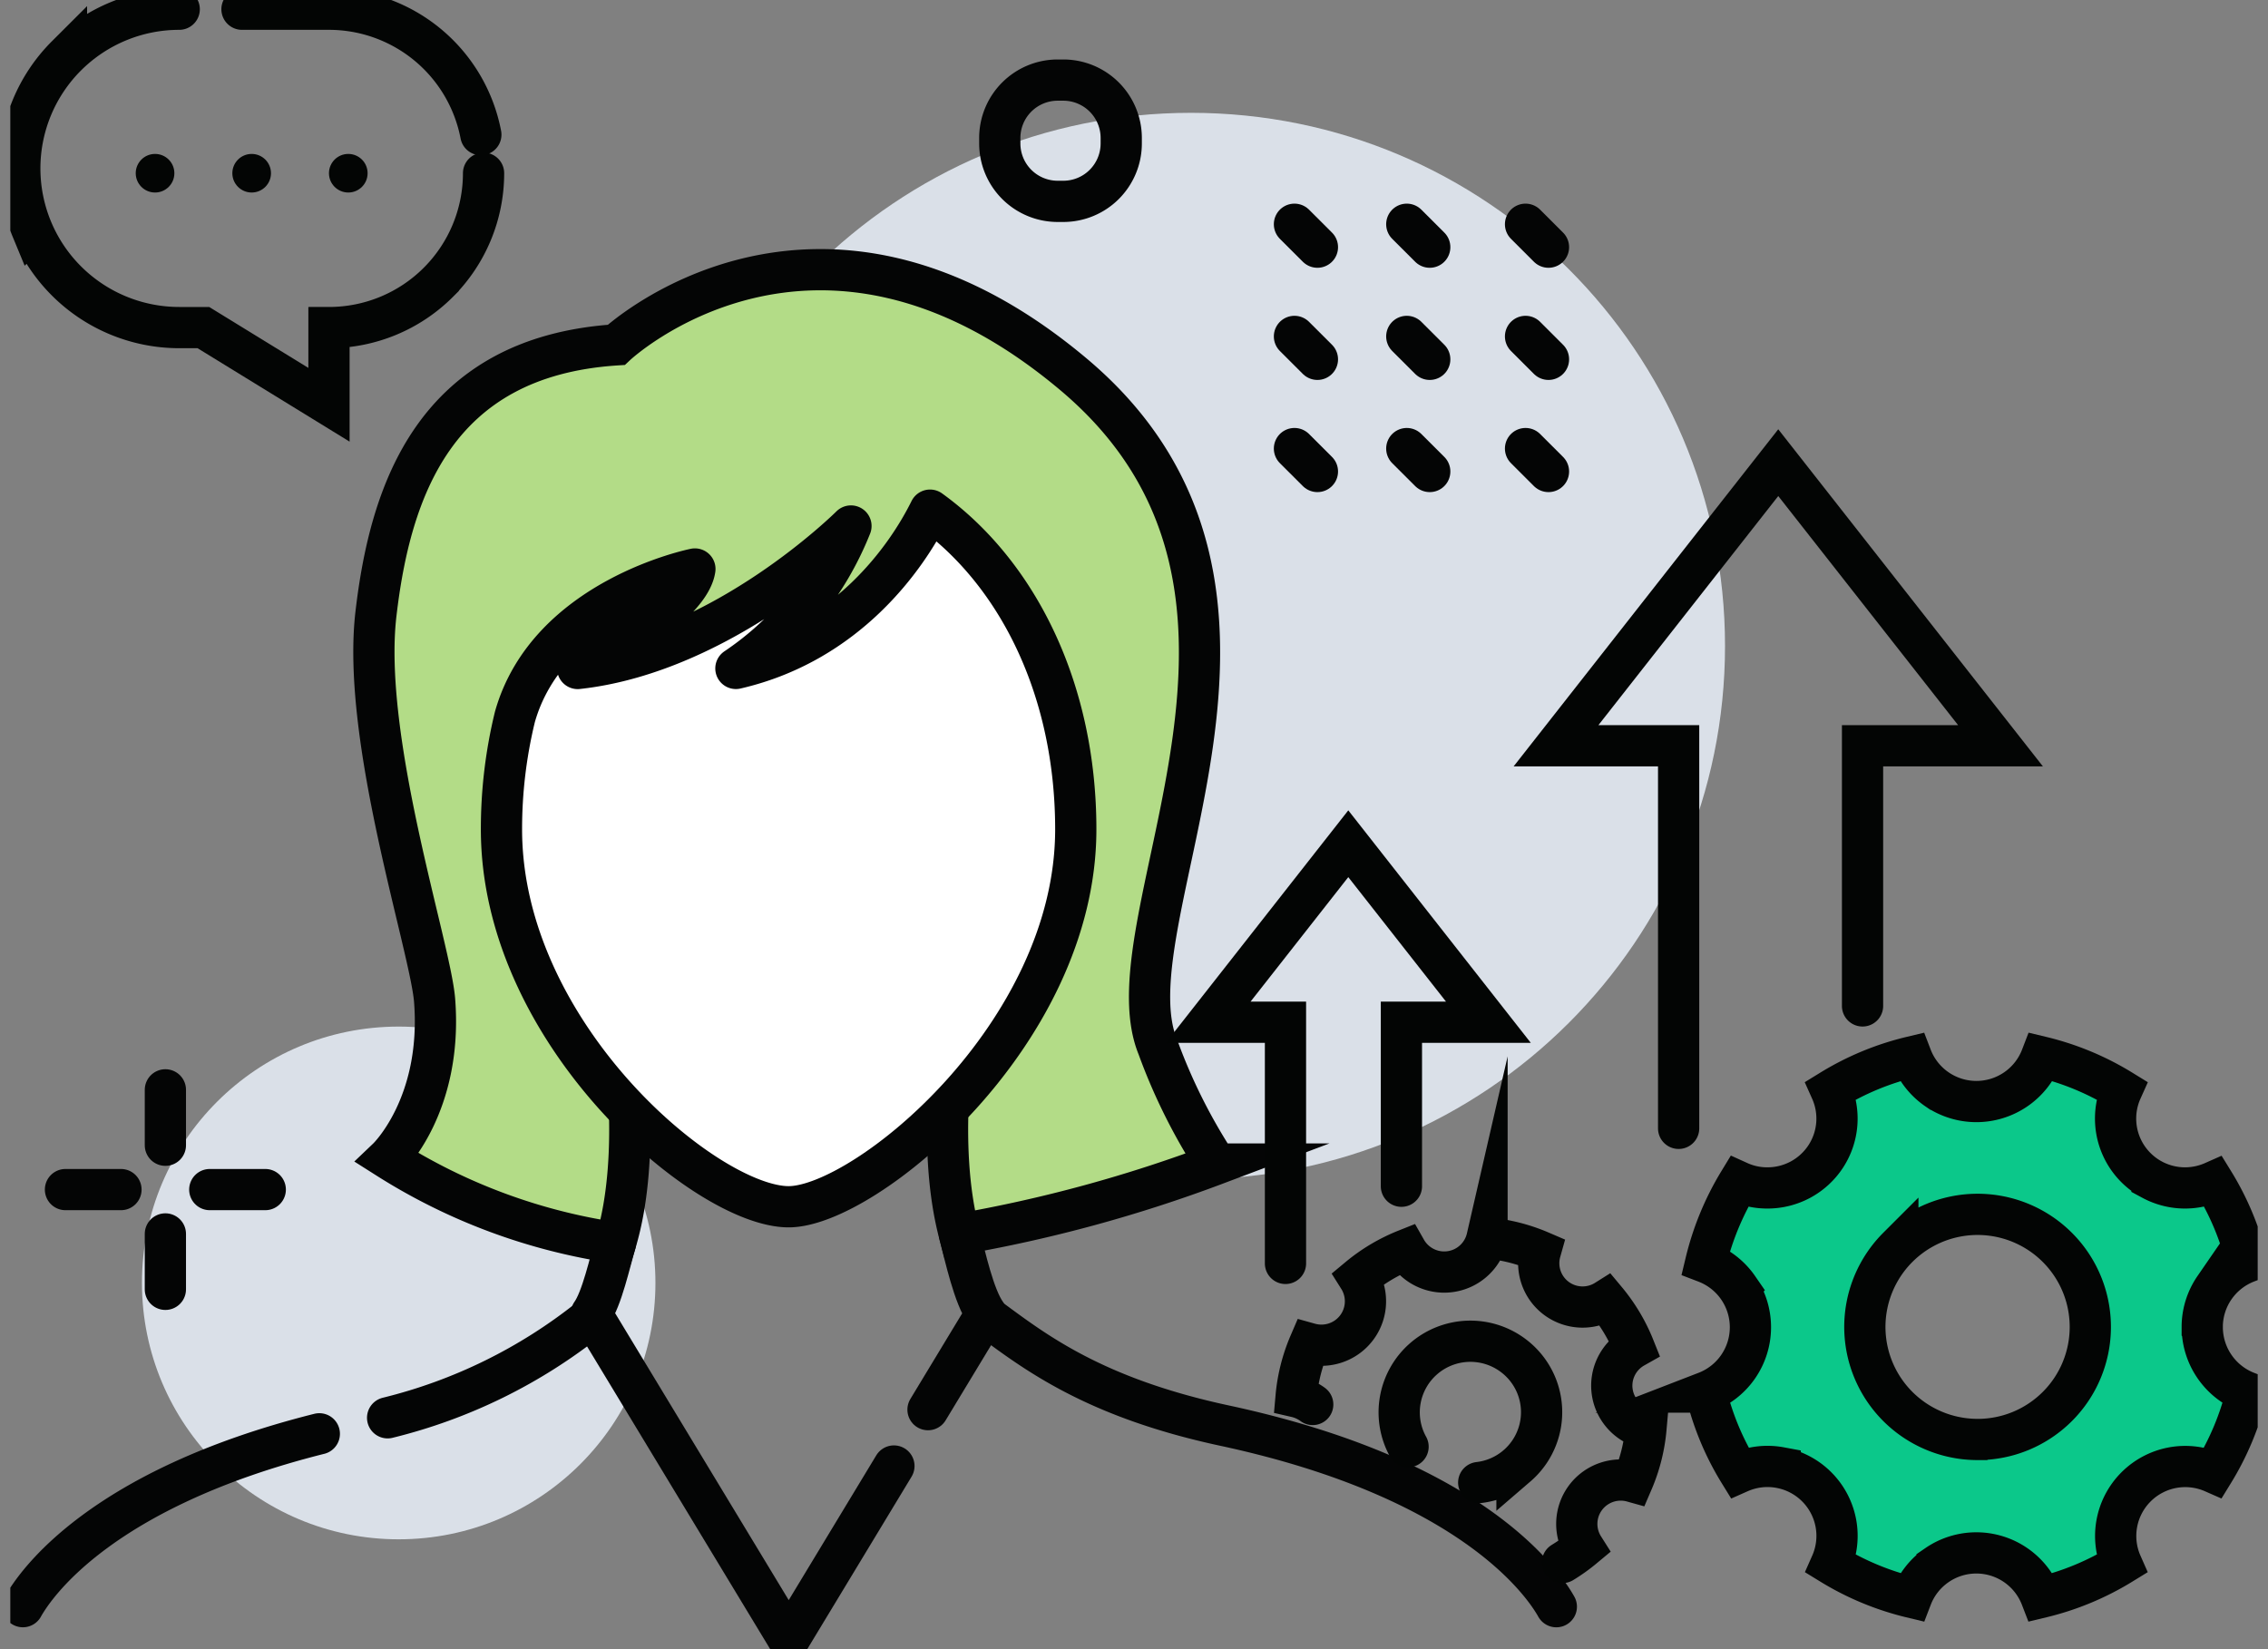 <svg xmlns="http://www.w3.org/2000/svg" width="110" height="80" fill="none" xmlns:v="https://vecta.io/nano"><rect width="100%" height="100%" fill="#808080" stroke="none"/><style><![CDATA[.B{stroke-width:2}.C{stroke-miterlimit:10}.D{stroke-linecap:round}.E{stroke-linejoin:round}]]></style><g clip-path="url(#A)"><g fill="#dae0e8"><path d="M19.337 74.671c6.877 0 12.452-5.568 12.452-12.436s-5.575-12.436-12.452-12.436S6.885 55.367 6.885 62.235s5.575 12.436 12.452 12.436zm38.428-17.465c14.304 0 25.9-11.581 25.9-25.867S72.069 5.473 57.765 5.473s-25.9 11.581-25.9 25.867 11.596 25.867 25.9 25.867z"/></g><g stroke="#040505" class="B"><path d="M58.997 56.467a68.55 68.55 0 0 1-12.465 3.402c-1.164-4.366-.201-9.931-.201-9.931l-8.079.599-8.079-.599s1.022 5.934-.319 10.352A28.3 28.3 0 0 1 18.8 56.186s2.68-2.555 2.278-7.666c-.211-2.607-3.552-12.645-2.845-18.734.694-5.958 2.845-12.486 11.654-13.057 0 0 9.662-9.084 22.17 1.423s1.542 26.395 4.1 32.638a27.65 27.65 0 0 0 2.839 5.677z" fill="#b3dc87" class="C"/><g class="D E"><path d="M43.356 71.115l-5.102 8.438-9.574-15.828c.516-.72.9-2.513 1.176-3.435m16.676-.421c.281 1.081.698 3.023 1.293 3.856l-2.816 4.656"/></g><path d="M33.703 27.601c-.284 1.987-5.684 4.827-5.684 4.827 7.116-.781 13.253-6.912 13.253-6.912-1.12 2.812-3.065 5.22-5.58 6.909 5.382-1.241 8.28-5.378 9.416-7.678 4.265 3.081 7.068 8.716 7.068 15.484 0 9.954-10.232 18.308-13.927 18.308-3.979 0-13.927-8.354-13.927-18.308a22.93 22.93 0 0 1 .651-5.453c1.623-5.757 8.728-7.176 8.728-7.176z" fill="#fff" class="E"/><g class="C"><g class="D"><use href="#B"/><path d="M63.896 17.431l-1.114-1.112m1.114-4.329l-1.114-1.112m6.562 11.994L68.23 21.76"/><path d="M69.344 17.431l-1.114-1.112m1.114-4.329l-1.114-1.112m6.873 11.994L73.99 21.76"/><path d="M75.103 17.431l-1.113-1.112m1.113-4.329l-1.113-1.112M8.021 59.857v2.688m0-9.678v2.688m-2.154 2.151H3.175m9.691 0h-2.692"/></g><path d="M54.381 6.959v-.265a2.81 2.81 0 0 0-2.813-2.809h-.265a2.81 2.81 0 0 0-2.813 2.809v.265a2.81 2.81 0 0 0 2.813 2.809h.265a2.81 2.81 0 0 0 2.813-2.809z"/></g></g><g stroke="#030504" class="D B C"><path d="M23.321 6.531a7.49 7.49 0 0 0-2.587-4.366C19.39 1.055 17.7.447 15.955.447h-4.218"/><path d="M8.692.447a7.74 7.74 0 0 0-2.959.588c-.938.388-1.791.957-2.509 1.674a7.72 7.72 0 0 0-1.676 2.505C1.16 6.151.96 7.155.96 8.169s.2 2.018.588 2.955a7.72 7.72 0 0 0 1.676 2.505c.718.717 1.57 1.286 2.509 1.674a7.74 7.74 0 0 0 2.959.588h1.172l6.092 3.744v-3.744c.985 0 1.96-.194 2.869-.57s1.736-.928 2.432-1.623a7.49 7.49 0 0 0 1.625-2.429 7.48 7.48 0 0 0 .571-2.866"/></g><g fill="#030504"><use href="#C"/><path d="M16.892 9.339c.518 0 .937-.419.937-.936s-.42-.936-.937-.936-.937.419-.937.936.42.936.937.936zm-9.372 0c.518 0 .937-.419.937-.936s-.42-.936-.937-.936-.937.419-.937.936.42.936.937.936z"/></g><g stroke="#040505" class="B D E"><path d="M48.005 63.967c2.204 1.622 5.064 3.831 11.389 5.189 11.994 2.575 15.444 7.631 16.089 8.783m-59.996-8.386C4.87 72.219 1.723 76.843 1.11 77.938m27.477-13.971a25.4 25.4 0 0 1-9.787 4.809"/></g><g stroke="#030504" class="C B"><path d="M75.782 75.795c.359-.219.701-.463 1.024-.732a2.13 2.13 0 0 1-.329-1.218c.016-.43.162-.844.419-1.19a2.13 2.13 0 0 1 1.02-.744c.407-.14.847-.153 1.262-.037a8.42 8.42 0 0 0 .653-2.584 2.13 2.13 0 0 1-1.092-.63c-.292-.315-.482-.712-.544-1.136a2.12 2.12 0 0 1 .196-1.244c.19-.385.492-.704.866-.915a8.5 8.5 0 0 0-1.365-2.289 2.13 2.13 0 0 1-2.406-.093c-.345-.257-.603-.611-.742-1.018a2.12 2.12 0 0 1-.035-1.259c-.822-.353-1.695-.573-2.587-.652a2.13 2.13 0 0 1-3.014 1.435 2.13 2.13 0 0 1-.917-.862 8.52 8.52 0 0 0-2.292 1.363 2.13 2.13 0 0 1-1.12 3.152 2.14 2.14 0 0 1-1.264.035c-.353.821-.574 1.693-.653 2.583.291.067.565.193.806.37m4.624 2.048c-.381-.689-.515-1.489-.378-2.264a3.45 3.45 0 0 1 1.129-2 3.46 3.46 0 0 1 2.136-.849c.788-.031 1.563.208 2.196.678a3.44 3.44 0 0 1 1.202 1.629 3.43 3.43 0 0 1 .075 2.022c-.179.666-.554 1.263-1.077 1.713a3.44 3.44 0 0 1-1.856.811m-9.372-10.631v-11.7h-3.749l6.795-8.658 6.795 8.658H67.97v7.956m13.445-2.808V36.176h-5.946l10.778-13.733 10.779 13.733h-6.691v12.62" class="D"/><path d="M106.81 64.375c0-.682.207-1.347.594-1.909a3.38 3.38 0 0 1 1.572-1.237c-.33-1.376-.877-2.692-1.62-3.897a3.42 3.42 0 0 1-1.373.294c-.563.001-1.116-.139-1.611-.406a3.37 3.37 0 0 1-1.22-1.125 3.36 3.36 0 0 1-.534-1.571c-.044-.56.053-1.122.283-1.635-1.204-.742-2.519-1.288-3.894-1.618a3.37 3.37 0 0 1-1.239 1.571c-.562.386-1.229.593-1.912.593s-1.349-.207-1.912-.593a3.37 3.37 0 0 1-1.239-1.571c-1.378.329-2.695.876-3.902 1.618a3.36 3.36 0 0 1 .283 1.635c-.044.56-.227 1.1-.534 1.571a3.37 3.37 0 0 1-1.221 1.125c-.495.267-1.048.407-1.611.406-.475.002-.945-.098-1.378-.294-.736 1.21-1.28 2.527-1.611 3.904.637.244 1.185.675 1.572 1.236a3.37 3.37 0 0 1 .004 3.817c-.385.562-.932.994-1.569 1.24a13.36 13.36 0 0 0 1.62 3.897c.623-.276 1.314-.358 1.984-.233a3.37 3.37 0 0 1 1.768.929c.482.481.806 1.097.931 1.766s.043 1.36-.233 1.982c1.207.741 2.524 1.287 3.902 1.618.244-.635.675-1.181 1.237-1.566a3.37 3.37 0 0 1 3.814 0c.561.385.992.931 1.237 1.566a13.4 13.4 0 0 0 3.902-1.618c-.275-.622-.355-1.312-.23-1.98a3.37 3.37 0 0 1 .931-1.763c.481-.48 1.096-.805 1.765-.93a3.38 3.38 0 0 1 1.982.229c.742-1.206 1.288-2.521 1.62-3.897a3.39 3.39 0 0 1-1.566-1.244 3.38 3.38 0 0 1-.591-1.909zm-10.893 5.453a5.47 5.47 0 0 1-3.038-.919 5.46 5.46 0 0 1-2.015-2.45 5.45 5.45 0 0 1-.312-3.155c.211-1.059.731-2.032 1.495-2.796a5.47 5.47 0 0 1 2.799-1.495c1.06-.211 2.16-.103 3.159.31a5.47 5.47 0 0 1 2.455 2.011 5.46 5.46 0 0 1 .922 3.034 5.45 5.45 0 0 1-.416 2.09c-.274.663-.677 1.265-1.185 1.772a5.47 5.47 0 0 1-1.774 1.184c-.663.274-1.375.415-2.093.415h.002z" fill="#0bc88a"/></g></g><defs><clipPath id="A"><path fill="#fff" transform="translate(.5)" d="M0 0h109v80H0z"/></clipPath><path id="B" d="M63.896 22.872l-1.114-1.112"/><path id="C" d="M12.206 9.339c.518 0 .937-.419.937-.936s-.42-.936-.937-.936-.937.419-.937.936.42.936.937.936z"/></defs></svg>
